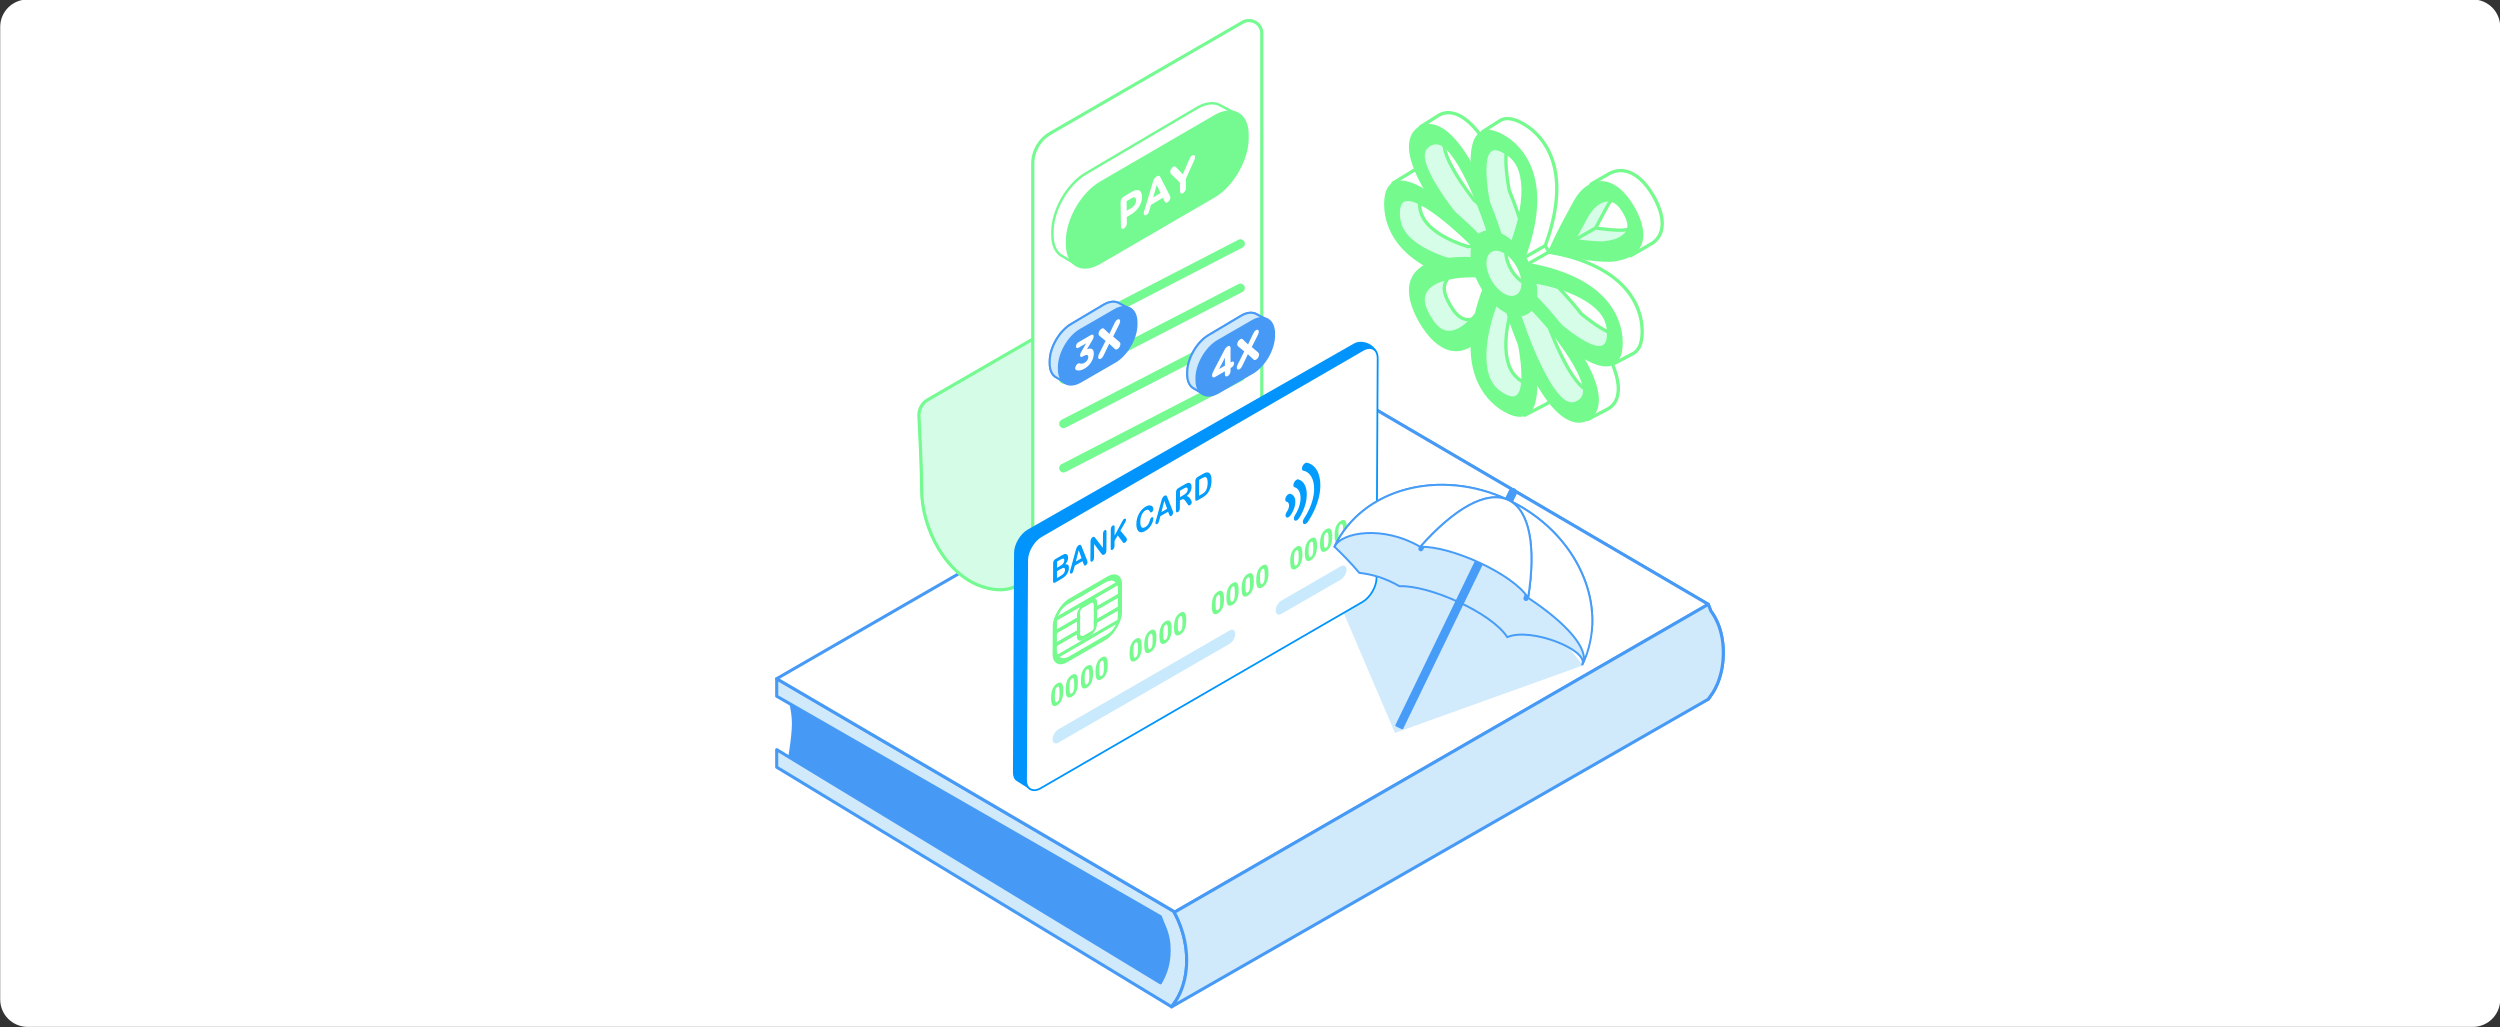<svg width="730" height="300" viewBox="0 0 730 300" fill="none" xmlns="http://www.w3.org/2000/svg">
<rect x="0" y="0" width="730" height="300" fill="#333333" stroke="none"/>
<g clip-path="url(#clip0_120_115)">
<path d="M722.061 -0.15H8.061C3.642 -0.15 0.061 3.432 0.061 7.85V291.85C0.061 296.268 3.642 299.85 8.061 299.85H722.061C726.479 299.85 730.061 296.268 730.061 291.85V7.85C730.061 3.432 726.479 -0.15 722.061 -0.15Z" fill="white"/>
<path d="M343.959 278.94C343.959 271.36 340.539 266.08 340.539 266.08L230.219 202.72C230.219 202.72 231.689 207.05 231.689 211.27C231.689 215.49 230.219 223.44 230.219 223.44L340.539 290.52C340.539 290.52 343.959 286.53 343.959 278.95V278.94Z" fill="#469AF6" stroke="#469AF6" stroke-width="0.9" stroke-linecap="round" stroke-linejoin="round"/>
<path d="M342.129 294L226.799 224.02V218.89L338.859 286.98C339.779 285.24 341.389 282.39 341.389 277.46C341.389 272.53 339.769 270.51 338.849 267.67L226.799 203.3V198.18L343.069 266.3H342.839C342.989 266.68 346.519 272.35 346.519 280.43C346.519 288.51 342.979 292.77 342.829 292.98L342.119 294H342.129Z" fill="#D0E9FB" stroke="#469AF6" stroke-width="0.9" stroke-linecap="round" stroke-linejoin="round"/>
<path d="M500.639 189.12C500.639 181.54 497.219 178.12 497.219 178.12L385.979 112.89V141.98L497.219 200.7C497.219 200.7 500.639 196.71 500.639 189.13V189.12Z" fill="#D0E9FB" stroke="#469AF6" stroke-width="0.9" stroke-linecap="round" stroke-linejoin="round"/>
<path d="M498.809 204.17L382.549 142.56V137.43L495.539 199.01C496.459 197.26 498.069 189.47 498.069 189.5C498.069 184.56 496.449 182.55 495.519 179.71L382.539 113.48V108.35L498.819 176.48L499.519 178.33C499.669 178.72 503.199 182.53 503.199 190.6C503.199 198.67 499.659 202.94 499.509 203.16L498.799 204.17H498.809Z" fill="#D0E9FB" stroke="#469AF6" stroke-width="0.9" stroke-linecap="round" stroke-linejoin="round"/>
<path d="M498.819 176.47L382.549 108.35L226.789 198.18L343.069 266.3L498.819 176.47Z" fill="white" stroke="#469AF6" stroke-width="0.9" stroke-linecap="round" stroke-linejoin="round"/>
<path d="M499.519 178.32L498.819 176.47L343.059 266.3H342.829C342.979 266.68 346.509 272.35 346.509 280.43C346.509 288.51 342.969 292.77 342.819 292.98L342.109 294L498.809 204.18V204.16L499.509 203.16C499.659 202.94 503.199 198.69 503.199 190.6C503.199 182.51 499.669 178.72 499.519 178.33V178.32Z" fill="#D0E9FB" stroke="#469AF6" stroke-width="0.9" stroke-linecap="round" stroke-linejoin="round"/>
<path d="M446.711 88.31L442.801 91.45C444.171 97.25 450.291 113.07 455.461 117.71C460.631 122.35 464.451 114.2 464.451 114.2C463.841 114.15 463.221 113.91 462.591 113.46C459.891 111.54 456.531 105.9 453.131 97.57C452.261 95.44 451.511 93.43 450.921 91.78L446.721 88.32L446.711 88.31Z" fill="#D5FDE7" stroke="#75FA8D" stroke-width="0.97" stroke-linecap="round" stroke-linejoin="round"/>
<path d="M445.39 65.66C445.21 65.54 445.02 65.43 444.83 65.32C444.59 65.18 444.35 65.05 444.11 64.94C443.55 63.22 442.35 59.65 440.68 55.53C439.58 49.37 439.42 44.89 440.2 42.52C440.2 42.52 433.28 40.64 432.96 44.56C432.64 48.48 433.41 57.15 435.66 64.28C437.91 71.41 443.43 74.29 445.39 65.65" fill="#D5FDE7"/>
<path d="M445.39 65.66C445.21 65.54 445.02 65.43 444.83 65.32C444.59 65.18 444.35 65.05 444.11 64.94C443.55 63.22 442.35 59.65 440.68 55.53C439.58 49.37 439.42 44.89 440.2 42.52C440.2 42.52 433.28 40.64 432.96 44.56C432.64 48.48 433.41 57.15 435.66 64.28C437.91 71.41 443.43 74.29 445.39 65.65" stroke="#75FA8D" stroke-width="0.97" stroke-linecap="round" stroke-linejoin="round"/>
<path d="M431.731 71.78C430.791 71.82 429.761 71.9 428.681 72.03C422.561 70.12 418.041 67.36 415.961 64.24C414.961 62.75 414.481 61.04 414.481 59.03C414.481 58.44 414.521 57.93 414.601 57.49C414.601 57.49 406.811 54.45 407.071 59.52C407.331 64.59 407.841 72.05 416.841 75.26C425.841 78.47 431.431 76.48 431.431 76.48L431.751 71.77" fill="#D5FDE7"/>
<path d="M431.731 71.78C430.791 71.82 429.761 71.9 428.681 72.03C422.561 70.12 418.041 67.36 415.961 64.24C414.961 62.75 414.481 61.04 414.481 59.03C414.481 58.44 414.521 57.93 414.601 57.49C414.601 57.49 406.811 54.45 407.071 59.52C407.331 64.59 407.841 72.05 416.841 75.26C425.841 78.47 431.431 76.48 431.431 76.48L431.751 71.77" stroke="#75FA8D" stroke-width="0.97" stroke-linecap="round" stroke-linejoin="round"/>
<path d="M433.9 61.54C433.26 60.95 432.57 60.32 431.83 59.67L431.01 58.95L430.43 58.45C425.13 51.53 422.04 45.96 421.73 42.73C421.66 42.02 421.73 41.4 421.96 40.88C421.96 40.88 414.25 39.17 414.57 45.02C414.89 50.87 420.99 60.5 422.54 62.11C424.08 63.72 431.15 69.5 431.15 69.5L435.26 68.21L433.89 61.55L433.9 61.54Z" fill="#D5FDE7" stroke="#75FA8D" stroke-width="0.97" stroke-linecap="round" stroke-linejoin="round"/>
<path d="M471.281 97.57C469.031 96.95 465.761 94.91 461.721 91.62C461.591 91.45 461.451 91.27 461.321 91.1C461.141 90.87 457.901 86.77 454.511 83.4C454.551 83.01 454.571 82.61 454.571 82.19C454.571 81.63 454.531 81.05 454.461 80.47L446.711 81.7V88.32L456.801 98.47C456.801 98.47 469.331 105.41 470.291 101.81C471.251 98.21 471.281 97.57 471.281 97.57Z" fill="#D5FDE7" stroke="#75FA8D" stroke-width="0.97" stroke-linecap="round" stroke-linejoin="round"/>
<path d="M435.441 89.35C432.421 92.75 429.481 94.03 427.081 92.97C425.811 92.4 424.601 91.1 423.371 88.96C422.141 86.82 421.611 85.11 421.751 83.73C422.051 80.97 424.891 79.02 429.791 78.18C429.791 78.18 415.421 78.03 414.461 84.2C413.501 90.37 418.511 98.66 423.261 99.04C428.021 99.43 435.441 89.35 435.441 89.35Z" fill="#D5FDE7" stroke="#75FA8D" stroke-width="0.97" stroke-linecap="round" stroke-linejoin="round"/>
<path d="M446.45 83.1C446.48 82.58 445.4 82.79 444.83 82.47C442.01 80.84 439.72 76.87 439.72 73.62C439.72 72.99 439.8 72.44 439.96 71.96C439.96 71.96 433.92 70.46 433.02 73.8C432.12 77.14 434.31 83.37 437.97 86.33C441.63 89.28 446.19 87.26 446.45 83.1Z" fill="#D5FDE7" stroke="#75FA8D" stroke-width="0.97" stroke-linecap="round" stroke-linejoin="round"/>
<path d="M436.361 88.06C434.561 90.89 432.181 100.91 432.381 106.37C432.571 111.83 435.791 116.07 441.311 116.84C446.841 117.61 444.831 111.61 444.831 111.61C443.081 110.6 441.851 109.33 441.061 107.73C439.481 104.5 439.281 99.52 440.501 93.59L440.761 92.47C440.901 91.86 441.051 91.27 441.201 90.72L436.371 88.06H436.361Z" fill="#D5FDE7" stroke="#75FA8D" stroke-width="0.97" stroke-linecap="round" stroke-linejoin="round"/>
<path d="M476.841 66.67C475.921 66.95 474.871 67.14 473.711 67.22C471.551 67.27 468.501 66.93 465.921 66.57C467.621 63.34 469.531 59.89 469.551 59.85C470.111 58.85 470.771 58.01 471.491 57.34C471.491 57.34 466.361 55.66 463.161 58.56C459.971 61.46 456.121 71.51 456.121 71.51C456.121 71.51 468.781 75 472.501 72.22C476.231 69.44 476.841 66.67 476.841 66.67Z" fill="#D5FDE7" stroke="#75FA8D" stroke-width="0.97" stroke-linecap="round" stroke-linejoin="round"/>
<path d="M471.07 106.29L476.84 103.26C478.17 102.56 479.52 100.87 479.52 96.83C479.52 92.22 477.76 88.63 476.29 86.43C472.99 81.49 467.36 77.76 459.59 75.33L458.36 74.97L457.54 74.74C455.29 74.14 453.41 73.78 452.28 73.6C451.95 72.96 451.59 72.33 451.2 71.72C451.68 70.49 452.65 67.82 453.42 64.46C455.29 56.4 454.9 49.57 452.24 44.17C451.07 41.79 448.84 38.47 444.84 36.16C441.06 33.98 438.86 34.52 437.64 35.46L432.89 38.49L434.3 42.45C432.07 38.83 429.83 36.22 427.62 34.64C425.74 33.3 422.92 32.06 420.09 33.68C419.93 33.77 419.78 33.87 419.64 33.97L414.69 37.1C414.69 37.1 421.2 39.01 423.46 42.02C425.72 45.04 430.55 51.6 430.55 51.6C430.55 51.6 434.24 40.29 438.69 42.86C443.14 45.42 448.49 49.3 443.74 74.45L446 78.63C446 78.63 463.11 83.76 466.66 87.45C470.2 91.14 472.32 96.57 472.24 99.51C472.16 102.45 468.39 104.18 466.28 103.66C464.17 103.13 459.72 103.73 459.72 103.73C459.72 103.73 467.16 115.77 463.66 122.49L469.55 119.39C472.38 117.76 472.72 114.69 472.5 112.41C472.33 110.62 471.78 108.59 470.83 106.34L471.06 106.28L471.07 106.29ZM445.28 121.23C445.28 121.23 451.04 118.21 451.3 118.1C451.67 117.93 451.98 117.72 452.23 117.49C452.72 117.05 453.14 116.48 453.48 115.77L448.52 111L445.29 121.23M406.77 53.48L418.45 57.47L415.08 49.46C414.34 49.41 413.68 49.49 413.09 49.69C412.69 49.83 412.28 50.04 411.88 50.36C411.72 50.49 406.77 53.48 406.77 53.48Z" fill="white"/>
<path d="M445.27 121.23C445.27 121.23 451.03 118.21 451.29 118.09C451.66 117.92 451.97 117.71 452.22 117.48C452.71 117.04 453.13 116.47 453.47 115.76L448.51 110.99L445.28 121.22M471.07 106.28L476.84 103.25C478.17 102.55 479.52 100.86 479.52 96.82C479.52 92.21 477.76 88.62 476.29 86.42C472.99 81.48 467.36 77.75 459.59 75.32L458.36 74.96L457.54 74.73C455.29 74.13 453.41 73.77 452.28 73.59C451.95 72.95 451.59 72.32 451.2 71.71C451.68 70.48 452.65 67.81 453.42 64.45C455.29 56.39 454.9 49.56 452.24 44.16C451.07 41.78 448.84 38.46 444.84 36.15C441.06 33.97 438.86 34.51 437.64 35.45L432.89 38.48L434.3 42.44C432.07 38.82 429.83 36.21 427.62 34.63C425.74 33.29 422.92 32.05 420.09 33.67C419.93 33.76 419.78 33.86 419.64 33.96L414.69 37.09C414.69 37.09 421.2 39 423.46 42.01C425.72 45.03 430.55 51.59 430.55 51.59C430.55 51.59 434.24 40.28 438.69 42.85C443.14 45.41 448.49 49.29 443.74 74.44L446 78.62C446 78.62 463.11 83.75 466.66 87.44C470.2 91.13 472.32 96.56 472.24 99.5C472.16 102.44 468.39 104.17 466.28 103.65C464.17 103.12 459.72 103.72 459.72 103.72C459.72 103.72 467.16 115.76 463.66 122.48L469.55 119.38C472.38 117.75 472.72 114.68 472.5 112.4C472.33 110.61 471.78 108.58 470.83 106.33L471.06 106.27L471.07 106.28ZM406.76 53.47L418.44 57.46L415.07 49.45C414.33 49.4 413.67 49.48 413.08 49.68C412.68 49.82 412.27 50.03 411.87 50.35C411.71 50.48 406.76 53.47 406.76 53.47Z" stroke="#75FA8D" stroke-width="0.97" stroke-linecap="round" stroke-linejoin="round"/>
<path d="M476.16 74.69L482.6 70.94C483.97 69.94 485.03 68.49 485.3 66.37C485.53 64.57 485.28 61.51 482.76 57.15C480.21 52.73 477.57 50.99 475.8 50.3C473.53 49.42 471.43 49.81 469.67 50.83L464.59 53.76C464.59 53.76 472.68 54.99 476.05 61.74C479.42 68.48 476.16 74.68 476.16 74.68V74.69Z" fill="white" stroke="#75FA8D" stroke-width="0.97" stroke-linecap="round" stroke-linejoin="round"/>
<path d="M439.15 91.06C433.78 87.96 429.41 80.39 429.41 74.19C429.41 67.99 433.78 65.47 439.15 68.57C444.52 71.67 448.89 79.24 448.89 85.44C448.89 91.64 444.52 94.16 439.15 91.06ZM439.15 73.91C436.33 72.28 434.04 73.61 434.04 76.86C434.04 80.11 436.33 84.08 439.15 85.71C441.97 87.34 444.26 86.02 444.26 82.76C444.26 79.5 441.96 75.53 439.15 73.9" fill="#75FA8D"/>
<path d="M445.2 75.73L440.9 71.27C440.9 71.27 442.25 68.13 443.22 63.9C444.71 57.49 444.6 52.08 442.92 48.65C442.13 47.05 440.89 45.77 439.15 44.76C437.41 43.75 436.17 43.6 435.38 44.29C433.69 45.78 433.58 51.08 435.07 59.22L430.57 57.85C428.7 47.61 429.09 41.23 431.75 38.89C432.92 37.86 435.15 37.12 439.14 39.42C443.14 41.73 445.37 45.05 446.54 47.43C449.19 52.83 449.59 59.66 447.72 67.72C446.67 72.3 445.25 75.59 445.2 75.73Z" fill="#75FA8D"/>
<path d="M422.641 65.25C415.721 56.31 411.961 49.14 411.471 43.95C411.251 41.66 411.591 38.6 414.411 36.96C417.241 35.34 420.061 36.58 421.941 37.92C426.191 40.95 430.521 47.8 434.791 58.27C437.211 64.19 438.721 69.08 438.781 69.29L434.531 68.94C434.531 68.94 433.091 64.26 430.861 58.8C427.461 50.47 424.101 44.83 421.401 42.9C420.141 42 418.921 41.91 417.681 42.62C416.451 43.33 415.921 44.43 416.061 45.97C416.371 49.26 419.581 54.99 425.071 62.1L422.631 65.23L422.641 65.25Z" fill="#75FA8D"/>
<path d="M415.73 77.54C412.16 75.48 409.38 72.97 407.4 70.03C405.92 67.82 404.16 64.23 404.16 59.62C404.16 55.01 405.92 53.45 407.39 52.95C410.69 51.83 416.32 54.58 424.09 61.14L425.32 62.21L426.14 62.93C429.77 66.14 432.44 68.91 432.57 69.04L430.85 73.01C430.85 73.01 427.45 69.49 423.31 65.99L422.21 65.06C416.47 60.34 412.25 58.13 410.25 58.81C409.25 59.15 408.77 60.29 408.77 62.31C408.77 64.33 409.25 66.02 410.25 67.52C412.38 70.7 417.03 73.51 423.32 75.42L424.39 81.23C421.12 80.24 418.22 79.01 415.71 77.56" fill="#75FA8D"/>
<path d="M462.27 104.66C465.84 106.72 468.62 107.43 470.6 106.76C472.08 106.26 473.84 104.71 473.84 100.09C473.84 95.47 472.08 91.89 470.61 89.69C467.31 84.75 461.69 81.02 453.91 78.59L452.68 78.23L451.86 78C448.23 77.02 445.56 76.71 445.43 76.69L447.15 82.64C447.15 82.64 450.55 83.05 454.69 84.32L455.79 84.66C461.53 86.56 465.75 89.23 467.75 92.21C468.75 93.7 469.23 95.4 469.23 97.42C469.23 99.44 468.75 100.58 467.75 100.91C465.62 101.63 460.97 99.07 454.68 93.71L453.35 96.39C456.62 99.17 459.78 103.2 462.29 104.65L462.27 104.66Z" fill="#75FA8D"/>
<path d="M420.99 101.37C419.18 100.32 416.79 98.24 414.4 94.11C411.57 89.21 411.25 85.76 411.47 83.72C411.97 79.1 415.74 76.28 422.67 75.34C426.58 74.8 430.07 75.08 430.22 75.09L432.04 81.05C432.04 81.05 428.71 80.79 425.1 81.29C419.59 82.03 416.38 84.06 416.06 86.99C415.91 88.37 416.44 90.08 417.68 92.22C418.91 94.36 420.12 95.66 421.39 96.23C424.09 97.43 427.45 95.67 430.85 91.29L434.78 96.37C430.5 101.88 426.17 103.73 421.92 101.84C421.63 101.71 421.32 101.55 420.98 101.36" fill="#75FA8D"/>
<path d="M439.151 120.21C435.161 117.91 432.931 114.59 431.751 112.21C429.131 106.87 428.701 100.14 430.491 92.2L430.761 91.2L431.011 90.12C431.981 86.49 433.041 84.02 433.091 83.9L437.391 88.36C437.391 88.36 436.041 91.5 435.071 95.72L434.811 96.84C433.601 102.77 433.781 107.75 435.371 110.98C436.161 112.58 437.391 113.86 439.141 114.86C440.891 115.87 442.121 116.02 442.911 115.32C444.601 113.83 444.711 108.53 443.221 100.4L447.721 101.77C449.601 112.01 449.201 118.39 446.541 120.73C445.371 121.76 443.141 122.5 439.151 120.2" fill="#75FA8D"/>
<path d="M457.3 122.32C456.97 122.13 456.65 121.92 456.36 121.72C452.11 118.69 447.78 111.84 443.5 101.36C441.08 95.44 439.58 90.55 439.51 90.34L443.76 90.69C443.76 90.69 445.2 95.36 447.43 100.83C450.83 109.16 454.19 114.8 456.89 116.72C458.15 117.62 459.36 117.71 460.6 117C461.84 116.28 462.37 115.19 462.23 113.64C461.92 110.35 458.72 104.62 453.22 97.52C451.87 95.81 447.7 90.81 444.93 88.67L445.71 83.85C449.91 87.1 455.4 94.05 455.63 94.35C462.57 103.32 466.33 110.48 466.82 115.68C467.04 117.97 466.7 121.04 463.87 122.66C461.49 124.04 459.11 123.36 457.3 122.31" fill="#75FA8D"/>
<path d="M451.779 73.97L453.749 69.68C455.189 66.53 459.519 58.7 459.709 58.36C460.769 56.48 462.409 54.63 464.439 53.64C466.119 52.82 468.049 52.57 470.139 53.38C471.939 54.08 474.609 55.84 477.209 60.33C479.759 64.76 480.019 67.86 479.779 69.69C479.459 72.26 477.979 73.87 476.179 74.87C474.249 75.94 471.949 76.32 470.269 76.45H470.209C465.399 76.58 456.989 74.97 456.629 74.9L451.799 73.97H451.779ZM471.399 59.34C471.209 59.23 471.039 59.15 470.879 59.09C468.579 58.2 465.689 59.85 463.859 63.1C463.839 63.15 461.929 66.59 460.229 69.82C462.809 70.19 465.859 70.53 468.019 70.47C472.159 70.16 474.899 68.57 475.179 66.31C475.269 65.64 475.229 64.49 473.909 62.21C472.909 60.47 472.049 59.71 471.389 59.33L471.399 59.34Z" fill="#75FA8D"/>
<path d="M460.24 69.83L465.92 66.57" stroke="#75FA8D" stroke-width="0.97" stroke-linecap="round" stroke-linejoin="round"/>
<path d="M451.191 71.73L445.301 75.1" stroke="#75FA8D" stroke-width="0.97" stroke-linecap="round" stroke-linejoin="round"/>
<path d="M446.301 76.97L452.261 73.61" stroke="#75FA8D" stroke-width="0.97" stroke-linecap="round" stroke-linejoin="round"/>
<path d="M301.52 99.05L270.94 116.71C269.23 117.69 268.22 119.55 268.33 121.51C268.61 126.9 269.13 137.74 269.13 143.14C269.13 154.16 276.29 168.55 287.88 171.62C299 174.57 301.56 165.63 301.56 163.64" fill="#D4FCE6"/>
<path d="M301.52 99.05L270.94 116.71C269.23 117.69 268.22 119.55 268.33 121.51C268.61 126.9 269.13 137.74 269.13 143.14C269.13 154.16 276.29 168.55 287.88 171.62C299 174.57 301.56 165.63 301.56 163.64" stroke="#75FA92" stroke-width="0.62" stroke-miterlimit="10"/>
<path d="M301.52 99.05L270.94 116.71C269.23 117.69 268.22 119.55 268.33 121.51C268.61 126.9 269.13 137.74 269.13 143.14C269.13 154.16 276.29 168.55 287.88 171.62C299 174.57 301.56 165.63 301.56 163.64" stroke="#75FA92" stroke-width="0.93" stroke-linecap="round" stroke-linejoin="round"/>
<path d="M301.561 163.4V47.85C301.561 44.15 303.531 40.73 306.741 38.88L362.821 6.5C365.321 5.06 368.441 6.86 368.441 9.75V125.11C368.441 126.36 367.411 130.38 363.871 132.44L297.371 170.77C297.371 170.77 301.561 167.85 301.561 163.39V163.4Z" fill="white" stroke="#75FA92" stroke-width="0.93" stroke-linecap="round" stroke-linejoin="round"/>
<path d="M310.561 97.83L362.211 71.15" stroke="#75FA92" stroke-width="2.58" stroke-linecap="round" stroke-linejoin="round"/>
<path d="M310.561 110.78L362.211 84.1" stroke="#75FA92" stroke-width="2.58" stroke-linecap="round" stroke-linejoin="round"/>
<path d="M310.561 123.73L362.211 97.05" stroke="#75FA92" stroke-width="2.58" stroke-linecap="round" stroke-linejoin="round"/>
<path d="M310.561 136.68L362.211 110" stroke="#75FA92" stroke-width="2.58" stroke-linecap="round" stroke-linejoin="round"/>
<path d="M370.23 93.5C370.23 93.5 366.95 91.74 366.61 91.59C365.5 91.1 364.05 91.26 362.47 92.17L352.98 97.81C349.52 99.81 346.68 104.72 346.68 108.71V109.33C346.68 111.17 347.28 112.5 348.26 113.22H348.27C348.43 113.34 348.59 113.44 348.77 113.52L351.2 114.95L351.82 113.51C352.2 113.37 352.58 113.2 352.98 112.97L363.03 107.17C366.49 105.17 369.33 100.26 369.33 96.27V95.65C369.33 95.03 369.26 94.47 369.13 93.97L370.23 93.52V93.5Z" fill="#D0E9FB" stroke="#469AF6" stroke-width="0.6" stroke-linecap="round" stroke-linejoin="round"/>
<path d="M370.23 93.5C370.23 93.5 366.95 91.74 366.61 91.59C365.5 91.1 364.05 91.26 362.47 92.17L352.98 97.81C349.52 99.81 346.68 104.72 346.68 108.71V109.33C346.68 111.17 347.28 112.5 348.26 113.22H348.27C348.43 113.34 348.59 113.44 348.77 113.52L351.2 114.95L351.82 113.51C352.2 113.37 352.58 113.2 352.98 112.97L363.03 107.17C366.49 105.17 369.33 100.26 369.33 96.27V95.65C369.33 95.03 369.26 94.47 369.13 93.97L370.23 93.52V93.5Z" fill="#D0E9FB" stroke="#469AF6" stroke-width="0.6" stroke-linecap="round" stroke-linejoin="round"/>
<path d="M365.719 108.87L355.669 114.67C352.209 116.67 349.369 115.03 349.369 111.04V110.42C349.369 106.42 352.199 101.51 355.669 99.52L365.719 93.72C369.179 91.72 372.019 93.36 372.019 97.36V97.98C372.019 101.98 369.189 106.89 365.719 108.88" fill="#469AF6"/>
<path d="M365.719 108.87L355.669 114.67C352.209 116.67 349.369 115.03 349.369 111.04V110.42C349.369 106.42 352.199 101.51 355.669 99.52L365.719 93.72C369.179 91.72 372.019 93.36 372.019 97.36V97.98C372.019 101.98 369.189 106.89 365.719 108.88" stroke="#469AF6" stroke-width="0.6" stroke-linecap="round" stroke-linejoin="round"/>
<path d="M357.68 104.45V106.77L355.96 107.76L357.68 104.45ZM359.64 105.64L359.32 105.82V101.58C359.32 101.05 358.96 100.85 358.49 101.11C358.03 101.38 357.77 101.75 357.45 102.36L354.31 108.38C354.04 108.91 353.92 109.29 353.92 109.66C353.92 110.18 354.29 110.37 354.76 110.1L357.67 108.42V109.35C357.67 109.88 358.03 110.09 358.49 109.82C358.95 109.56 359.32 108.93 359.32 108.4V107.47L359.64 107.29C360.04 107.06 360.35 106.52 360.35 106.06C360.35 105.6 360.03 105.42 359.64 105.65V105.64Z" fill="white"/>
<path d="M367.42 102.95L365.51 101.34L367.32 97.75C367.49 97.4 367.57 97.12 367.57 96.85C367.57 96.28 367.16 96.16 366.78 96.38C366.39 96.6 366.17 96.95 365.95 97.39L364.43 100.57L362.9 99.1C362.71 98.92 362.5 98.85 362.12 99.07C361.64 99.35 361.27 99.98 361.27 100.54C361.27 100.84 361.41 101.02 361.52 101.12L363.32 102.62L361.4 106.45C361.23 106.81 361.15 107.08 361.15 107.35C361.15 107.92 361.56 108.04 361.94 107.82C362.33 107.6 362.55 107.25 362.76 106.81L364.38 103.43L366.02 104.97C366.21 105.15 366.42 105.22 366.8 105C367.29 104.72 367.65 104.09 367.65 103.53C367.65 103.23 367.51 103.05 367.4 102.95" fill="white"/>
<path d="M330.07 90.28C330.07 90.28 326.79 88.52 326.45 88.37C325.34 87.88 323.89 88.04 322.31 88.95L312.82 94.59C309.36 96.59 306.52 101.5 306.52 105.49V106.11C306.52 107.95 307.12 109.28 308.1 110H308.11C308.27 110.12 308.43 110.22 308.61 110.3L311.04 111.73L311.66 110.29C312.04 110.15 312.42 109.98 312.82 109.75L322.87 103.95C326.33 101.95 329.17 97.04 329.17 93.05V92.43C329.17 91.81 329.1 91.25 328.97 90.75L330.07 90.3V90.28Z" fill="#D0E9FB" stroke="#469AF6" stroke-width="0.6" stroke-linecap="round" stroke-linejoin="round"/>
<path d="M330.07 90.28C330.07 90.28 326.79 88.52 326.45 88.37C325.34 87.88 323.89 88.04 322.31 88.95L312.82 94.59C309.36 96.59 306.52 101.5 306.52 105.49V106.11C306.52 107.95 307.12 109.28 308.1 110H308.11C308.27 110.12 308.43 110.22 308.61 110.3L311.04 111.73L311.66 110.29C312.04 110.15 312.42 109.98 312.82 109.75L322.87 103.95C326.33 101.95 329.17 97.04 329.17 93.05V92.43C329.17 91.81 329.1 91.25 328.97 90.75L330.07 90.3V90.28Z" fill="#D0E9FB" stroke="#469AF6" stroke-width="0.6" stroke-linecap="round" stroke-linejoin="round"/>
<path d="M325.549 105.65L315.499 111.45C312.039 113.45 309.199 111.81 309.199 107.82V107.2C309.199 103.2 312.029 98.29 315.499 96.3L325.549 90.5C329.009 88.5 331.849 90.14 331.849 94.14V94.76C331.849 98.76 329.019 103.67 325.549 105.66" fill="#469AF6"/>
<path d="M325.549 105.65L315.499 111.45C312.039 113.45 309.199 111.81 309.199 107.82V107.2C309.199 103.2 312.029 98.29 315.499 96.3L325.549 90.5C329.009 88.5 331.849 90.14 331.849 94.14V94.76C331.849 98.76 329.019 103.67 325.549 105.66" stroke="#469AF6" stroke-width="0.6" stroke-linecap="round" stroke-linejoin="round"/>
<path d="M326.94 99.89L325.03 98.28L326.83 94.68C327 94.33 327.08 94.05 327.08 93.78C327.08 93.21 326.67 93.09 326.29 93.31C325.9 93.53 325.68 93.88 325.46 94.32L323.94 97.5L322.41 96.03C322.22 95.85 322.01 95.78 321.63 96C321.15 96.28 320.78 96.91 320.78 97.47C320.78 97.77 320.92 97.95 321.03 98.05L322.83 99.55L320.91 103.38C320.74 103.74 320.66 104.01 320.66 104.28C320.66 104.85 321.07 104.97 321.45 104.75C321.84 104.53 322.06 104.18 322.27 103.74L323.89 100.36L325.53 101.9C325.72 102.08 325.93 102.15 326.31 101.93C326.8 101.65 327.16 101.02 327.16 100.46C327.16 100.16 327.02 99.98 326.91 99.88" fill="white"/>
<path d="M314.239 108.05C314.089 107.99 313.959 107.8 313.959 107.54C313.959 107.05 314.319 106.42 314.749 106.18C314.979 106.04 315.139 106.06 315.269 106.11C315.689 106.28 316.139 106.25 316.729 105.91C317.349 105.56 317.779 104.9 317.779 104.26V104.24C317.779 103.54 317.239 103.46 316.319 103.99L316.069 104.14C315.689 104.36 315.369 104.18 315.369 103.73C315.369 103.47 315.469 103.2 315.719 102.76L317.169 100.24L314.889 101.56C314.509 101.78 314.189 101.6 314.189 101.15C314.189 100.7 314.509 100.15 314.889 99.94L318.509 97.85C318.989 97.57 319.339 97.69 319.339 98.2C319.339 98.67 319.149 99.04 318.849 99.54L317.389 101.99C318.399 101.6 319.389 101.65 319.389 103.24V103.26C319.389 104.88 318.369 106.66 316.709 107.62C315.649 108.23 314.849 108.31 314.249 108.06" fill="white"/>
<path d="M312.94 65.64C312.94 65.23 313.22 64.74 313.58 64.53L315.31 63.53C316.7 62.73 317.53 63.19 317.53 64.57V64.59C317.53 66.14 316.48 67.55 315.18 68.3L314.21 68.86V70.19C314.21 70.6 313.93 71.09 313.57 71.3C313.21 71.51 312.93 71.34 312.93 70.93V65.64H312.94ZM315.23 66.96C315.87 66.59 316.24 65.93 316.24 65.36V65.34C316.24 64.68 315.84 64.55 315.2 64.92L314.21 65.49V67.54L315.22 66.96H315.23Z" fill="white"/>
<path d="M317.74 67.89L319.76 61.44C319.9 61 320.16 60.63 320.51 60.43L320.58 60.39C320.93 60.19 321.18 60.27 321.32 60.55L323.35 64.66C323.39 64.74 323.42 64.82 323.42 64.92C323.42 65.31 323.16 65.78 322.81 65.98C322.51 66.15 322.31 66.07 322.2 65.83L321.81 65L319.26 66.48L318.85 67.82C318.74 68.17 318.53 68.47 318.26 68.62C317.93 68.81 317.67 68.65 317.67 68.27C317.67 68.16 317.7 68.04 317.74 67.91V67.89ZM321.33 63.96L320.53 62.21L319.73 64.89L321.34 63.96H321.33Z" fill="white"/>
<path d="M325.319 61.88L323.439 60.02C323.349 59.93 323.279 59.79 323.279 59.59C323.279 59.2 323.559 58.72 323.919 58.51C324.209 58.34 324.389 58.42 324.549 58.6L325.959 60.13L327.389 56.94C327.549 56.58 327.739 56.3 327.999 56.14C328.389 55.91 328.619 56.1 328.619 56.5C328.619 56.7 328.539 56.93 328.449 57.11L326.569 61.11V63.05C326.569 63.46 326.289 63.95 325.929 64.16C325.569 64.37 325.289 64.2 325.289 63.79V61.88H325.319Z" fill="white"/>
<path d="M331.99 54.58C331.99 54.17 332.27 53.68 332.63 53.47C332.99 53.26 333.27 53.43 333.27 53.84V58.52L335.63 57.16C335.95 56.97 336.21 57.12 336.21 57.5C336.21 57.88 335.95 58.32 335.63 58.5L332.63 60.23C332.27 60.44 331.99 60.27 331.99 59.86V54.57V54.58Z" fill="white"/>
<path d="M336.8 56.88L338.83 50.43C338.97 49.99 339.23 49.62 339.58 49.42L339.65 49.38C340 49.18 340.25 49.26 340.39 49.54L342.41 53.65C342.45 53.73 342.48 53.81 342.48 53.91C342.48 54.3 342.22 54.77 341.87 54.97C341.57 55.14 341.37 55.06 341.26 54.82L340.87 53.99L338.32 55.47L337.91 56.81C337.8 57.16 337.59 57.46 337.32 57.61C336.99 57.8 336.73 57.64 336.73 57.26C336.73 57.15 336.76 57.03 336.8 56.9V56.88ZM340.39 52.95L339.59 51.2L338.79 53.88L340.4 52.95H340.39Z" fill="white"/>
<path d="M344.211 48.21L342.981 48.92C342.661 49.11 342.391 48.95 342.391 48.58C342.391 48.21 342.651 47.75 342.981 47.56L346.711 45.41C347.031 45.22 347.301 45.38 347.301 45.75C347.301 46.12 347.041 46.58 346.711 46.77L345.481 47.48V52.15C345.481 52.56 345.201 53.05 344.841 53.26C344.481 53.47 344.201 53.3 344.201 52.89V48.22L344.211 48.21Z" fill="white"/>
<path d="M348.23 50.49V45.26C348.23 44.85 348.51 44.36 348.87 44.15L352.09 42.29C352.41 42.11 352.66 42.26 352.66 42.62C352.66 42.98 352.4 43.42 352.09 43.6L349.5 45.09V46.45L351.72 45.17C352.04 44.99 352.29 45.14 352.29 45.5C352.29 45.86 352.03 46.3 351.72 46.48L349.5 47.76V49.17L352.13 47.65C352.45 47.47 352.7 47.62 352.7 47.98C352.7 48.34 352.44 48.78 352.13 48.96L348.87 50.84C348.51 51.05 348.23 50.88 348.23 50.47V50.49Z" fill="white"/>
<path d="M353.789 42.05C353.789 41.64 354.069 41.15 354.429 40.94L356.439 39.78C357.179 39.35 357.749 39.26 358.129 39.48C358.449 39.67 358.629 40.09 358.629 40.73V40.75C358.629 41.8 358.169 42.72 357.469 43.46L358.359 44.19C358.479 44.3 358.569 44.41 358.569 44.64C358.569 45.05 358.269 45.49 357.959 45.67C357.669 45.84 357.479 45.78 357.329 45.65L356.089 44.55L355.069 45.14V46.61C355.069 47.02 354.789 47.51 354.429 47.72C354.069 47.93 353.789 47.76 353.789 47.35V42.06V42.05ZM356.359 43.09C356.979 42.73 357.339 42.14 357.339 41.58V41.56C357.339 40.93 356.959 40.82 356.339 41.18L355.069 41.91V43.84L356.359 43.09Z" fill="white"/>
<path d="M310.459 74.95C310.169 74.81 309.929 74.67 309.699 74.5C308.159 73.38 307.309 71.28 307.309 68.59V67.61C307.309 61.35 311.719 53.7 317.149 50.57L349.609 31.44C351.109 30.57 352.539 30.14 353.869 30.14C354.589 30.14 355.269 30.27 355.869 30.54C355.879 30.54 355.899 30.54 355.909 30.55C356.389 30.77 359.099 32.22 360.939 33.21L359.899 33.64C359.729 33.71 359.639 33.89 359.689 34.07C359.889 34.85 359.989 35.72 359.989 36.66V37.64C359.989 43.91 355.579 51.55 350.149 54.68L316.789 74.07C316.199 74.41 315.599 74.69 315.009 74.9C314.919 74.93 314.839 75.01 314.799 75.1L313.969 77.02L310.459 74.95Z" fill="white"/>
<path d="M353.879 30.5C354.549 30.5 355.179 30.62 355.739 30.87C355.759 30.87 355.769 30.88 355.789 30.89C356.219 31.09 358.269 32.18 360.109 33.17L359.779 33.31C359.449 33.45 359.259 33.81 359.349 34.16C359.539 34.91 359.639 35.75 359.639 36.66V37.64C359.639 43.79 355.309 51.29 349.979 54.37L316.619 73.76C316.049 74.09 315.469 74.36 314.889 74.57C314.699 74.64 314.549 74.78 314.469 74.96L313.799 76.5L310.639 74.64C310.639 74.64 310.599 74.62 310.579 74.61C310.349 74.5 310.119 74.37 309.939 74.24C309.939 74.24 309.909 74.21 309.899 74.21C308.469 73.17 307.679 71.18 307.679 68.61V67.63C307.679 61.48 312.009 53.98 317.339 50.9L349.789 31.77C351.219 30.95 352.629 30.51 353.869 30.51M353.869 29.78C352.529 29.78 351.019 30.22 349.429 31.14L316.969 50.27C311.459 53.45 306.949 61.26 306.949 67.62V68.6C306.949 71.52 307.899 73.65 309.469 74.79H309.489C309.739 74.98 309.999 75.14 310.279 75.27L314.139 77.54L315.129 75.25C315.729 75.03 316.339 74.75 316.969 74.39L350.329 55C355.839 51.82 360.349 44.01 360.349 37.64V36.66C360.349 35.67 360.239 34.78 360.039 33.98L361.789 33.26C361.789 33.26 356.569 30.45 356.029 30.21C355.379 29.93 354.659 29.78 353.879 29.78H353.869Z" fill="#75FA92"/>
<path d="M354.608 57.71L321.249 77.1C315.739 80.28 311.229 77.68 311.229 71.32V70.34C311.229 63.97 315.739 56.17 321.249 52.99L354.608 33.6C360.118 30.42 364.629 33.02 364.629 39.39V40.37C364.629 46.74 360.118 54.54 354.608 57.72" fill="#75FA92"/>
<path d="M327.219 58.97C327.219 58.41 327.589 57.73 328.069 57.44L330.419 56.04C332.299 54.92 333.449 55.54 333.479 57.41V57.44C333.509 59.56 332.109 61.51 330.339 62.56L329.019 63.35L329.049 65.17C329.049 65.73 328.679 66.41 328.199 66.7C327.719 66.99 327.329 66.77 327.319 66.21L327.219 58.98V58.97ZM330.379 60.73C331.249 60.21 331.739 59.31 331.729 58.52V58.49C331.719 57.59 331.169 57.42 330.299 57.94L328.959 58.74L328.999 61.54L330.369 60.72L330.379 60.73Z" fill="white"/>
<path d="M334.059 61.81L336.699 52.95C336.879 52.34 337.229 51.83 337.699 51.55L337.799 51.49C338.269 51.21 338.609 51.31 338.809 51.69L341.659 57.27C341.719 57.38 341.749 57.49 341.759 57.62C341.759 58.16 341.409 58.81 340.949 59.08C340.539 59.32 340.269 59.21 340.109 58.88L339.559 57.75L336.089 59.82L335.559 61.66C335.419 62.14 335.129 62.55 334.769 62.77C334.319 63.04 333.959 62.83 333.959 62.3C333.959 62.16 333.999 61.99 334.059 61.81ZM338.899 56.36L337.759 53.98L336.709 57.66L338.889 56.36H338.899Z" fill="white"/>
<path d="M344.529 53.3L341.929 50.8C341.799 50.68 341.709 50.49 341.709 50.21C341.709 49.67 342.079 49.01 342.559 48.72C342.949 48.49 343.209 48.59 343.419 48.83L345.379 50.9L347.279 46.5C347.489 46.01 347.739 45.62 348.099 45.4C348.629 45.08 348.949 45.33 348.959 45.88C348.959 46.16 348.859 46.47 348.749 46.72L346.259 52.23L346.299 54.88C346.299 55.44 345.929 56.12 345.449 56.41C344.969 56.7 344.579 56.48 344.569 55.92L344.529 53.31V53.3Z" fill="white"/>
<path d="M449.431 175.32L457.961 188.98L462.231 194.29L407.331 214.01L391.061 175.92L402.101 168.94L449.431 175.32Z" fill="#D1EAFC"/>
<path d="M379.609 123.49L379.729 123.22L379.539 123.18L379.609 123.49Z" fill="#EFEADF"/>
<path d="M395.369 100.3L300.069 154.65C297.899 155.9 296.119 158.95 296.109 161.41L295.779 225.58C295.779 226.76 296.169 227.59 296.819 228.01C297.539 228.47 300.829 230.55 300.829 230.55L396.249 172.53C398.419 171.28 400.199 168.23 400.209 165.77L402.099 102.96C401.199 100.27 397.529 99.05 395.369 100.3Z" fill="#0094FC"/>
<path d="M301.99 230.74C301.36 230.74 300.81 230.52 300.39 230.1C299.86 229.56 299.58 228.74 299.58 227.73L299.91 163.56C299.92 161.01 301.76 157.87 304.01 156.58L397.97 102.19C398.64 101.8 399.28 101.61 399.88 101.61C400.51 101.61 401.06 101.83 401.48 102.25C402.01 102.79 402.29 103.61 402.29 104.62L401.96 168.79C401.95 171.34 400.11 174.48 397.86 175.77L303.9 230.16C303.23 230.55 302.59 230.74 301.99 230.74Z" fill="white"/>
<path d="M399.878 101.87C401.158 101.87 402.028 102.87 402.018 104.61L401.688 168.78C401.678 171.24 399.888 174.28 397.728 175.54L303.768 229.93C303.128 230.3 302.528 230.47 301.998 230.47C300.718 230.47 299.848 229.47 299.858 227.73L300.188 163.56C300.198 161.1 301.988 158.06 304.148 156.8L398.108 102.42C398.748 102.05 399.348 101.88 399.878 101.88M399.878 101.35C399.228 101.35 398.548 101.56 397.838 101.97L303.878 156.35C301.558 157.69 299.668 160.93 299.648 163.56L299.318 227.73C299.318 228.82 299.618 229.7 300.198 230.28C300.668 230.75 301.288 231 301.988 231C302.638 231 303.318 230.79 304.028 230.38L397.988 175.99C400.308 174.65 402.198 171.41 402.218 168.78L402.548 104.61C402.548 103.52 402.248 102.64 401.668 102.06C401.198 101.59 400.578 101.34 399.878 101.34V101.35Z" fill="#0094FC"/>
<path d="M323.129 169.16L311.969 175.62C309.799 176.87 308.019 179.92 308.009 182.38L307.969 190.34C307.959 192.8 309.719 193.79 311.889 192.54L323.049 186.08C325.219 184.83 326.999 181.78 327.009 179.32L327.049 171.36C327.059 168.9 325.299 167.91 323.129 169.16Z" fill="white"/>
<path d="M324.789 185.19C324.149 185.92 323.449 186.52 322.739 186.93L311.579 193.39C309.239 194.74 307.349 193.68 307.359 191.02L307.399 183.06C307.399 181.66 307.919 180.01 308.849 178.42C309.789 176.79 310.999 175.5 312.259 174.77L323.419 168.31C325.759 166.95 327.649 168.02 327.639 170.68L327.599 178.64C327.599 180.04 327.079 181.69 326.149 183.28C325.739 183.98 325.279 184.63 324.789 185.19ZM310.209 177.71C309.929 178.03 309.669 178.39 309.449 178.77C308.909 179.71 308.599 180.75 308.599 181.71L308.559 189.67C308.549 191.91 310.199 192.83 312.169 191.69L323.329 185.23C324.189 184.74 324.999 183.9 325.549 182.95C326.089 182.01 326.399 180.97 326.399 180.01L326.439 172.05C326.449 169.81 324.799 168.89 322.829 170.03L311.669 176.49C311.149 176.79 310.649 177.22 310.209 177.72V177.71Z" fill="#75FA8D"/>
<path d="M308.72 199.56C308.19 199.87 307.77 200.32 307.47 200.92C307.11 201.64 306.92 202.59 306.92 203.77C306.92 204.97 307.07 205.71 307.4 205.98C307.72 206.26 308.16 206.24 308.69 205.93C309.22 205.62 309.64 205.17 309.94 204.57C310.3 203.85 310.49 202.89 310.49 201.71C310.49 200.53 310.32 199.78 309.97 199.48C309.67 199.22 309.26 199.25 308.73 199.55L308.72 199.56ZM309.27 203.98C309.21 204.25 309.14 204.46 309.03 204.61C308.93 204.76 308.82 204.87 308.69 204.95C308.56 205.02 308.45 205.04 308.35 205.01C308.25 204.98 308.17 204.84 308.11 204.61C308.05 204.38 308.02 203.89 308.02 203.16C308.02 202.43 308.06 201.89 308.14 201.54C308.2 201.27 308.27 201.06 308.38 200.91C308.48 200.76 308.59 200.65 308.72 200.57C308.85 200.5 308.96 200.48 309.06 200.51C309.16 200.54 309.24 200.68 309.3 200.92C309.36 201.16 309.39 201.64 309.39 202.37C309.39 203.1 309.35 203.64 309.27 203.99V203.98Z" fill="#75FA8D"/>
<path d="M312.98 197.09C312.45 197.4 312.03 197.85 311.73 198.45C311.37 199.17 311.18 200.12 311.18 201.3C311.18 202.5 311.33 203.24 311.66 203.51C311.98 203.79 312.42 203.77 312.95 203.46C313.48 203.15 313.9 202.7 314.2 202.1C314.56 201.38 314.75 200.42 314.75 199.24C314.75 198.06 314.58 197.31 314.23 197.01C313.93 196.75 313.52 196.78 312.99 197.08L312.98 197.09ZM313.53 201.51C313.47 201.78 313.4 201.99 313.3 202.14C313.2 202.29 313.09 202.4 312.96 202.48C312.83 202.55 312.72 202.58 312.62 202.54C312.52 202.51 312.44 202.37 312.38 202.14C312.32 201.9 312.29 201.42 312.29 200.69C312.29 199.96 312.33 199.42 312.41 199.07C312.47 198.8 312.54 198.59 312.65 198.44C312.75 198.29 312.86 198.18 312.99 198.1C313.12 198.03 313.23 198.01 313.33 198.04C313.43 198.07 313.51 198.21 313.57 198.45C313.63 198.69 313.66 199.17 313.66 199.9C313.66 200.63 313.62 201.17 313.54 201.52L313.53 201.51Z" fill="#75FA8D"/>
<path d="M317.419 194.43C316.889 194.74 316.469 195.19 316.169 195.79C315.809 196.51 315.619 197.46 315.619 198.64C315.619 199.84 315.769 200.58 316.099 200.85C316.429 201.13 316.859 201.11 317.389 200.8C317.919 200.49 318.339 200.04 318.639 199.44C318.999 198.72 319.189 197.76 319.189 196.58C319.189 195.4 319.019 194.65 318.669 194.35C318.369 194.09 317.959 194.12 317.429 194.42L317.419 194.43ZM317.969 198.85C317.909 199.12 317.839 199.33 317.739 199.48C317.639 199.63 317.529 199.74 317.399 199.82C317.269 199.89 317.159 199.91 317.059 199.88C316.959 199.85 316.879 199.71 316.819 199.48C316.759 199.25 316.729 198.76 316.729 198.03C316.729 197.3 316.769 196.76 316.849 196.41C316.909 196.14 316.979 195.93 317.079 195.78C317.179 195.63 317.289 195.52 317.419 195.44C317.549 195.37 317.659 195.35 317.759 195.38C317.859 195.41 317.939 195.55 317.999 195.79C318.059 196.03 318.089 196.51 318.089 197.24C318.089 197.97 318.049 198.51 317.969 198.86V198.85Z" fill="#75FA8D"/>
<path d="M321.689 191.96C321.159 192.27 320.739 192.72 320.439 193.32C320.079 194.05 319.889 194.99 319.889 196.17C319.889 197.37 320.039 198.11 320.369 198.38C320.689 198.66 321.129 198.64 321.659 198.33C322.189 198.02 322.609 197.57 322.909 196.97C323.269 196.25 323.459 195.29 323.459 194.11C323.459 192.93 323.289 192.18 322.939 191.88C322.639 191.62 322.229 191.65 321.699 191.95L321.689 191.96ZM322.239 196.38C322.179 196.65 322.099 196.86 321.999 197.01C321.899 197.16 321.789 197.27 321.659 197.35C321.529 197.42 321.419 197.45 321.319 197.41C321.219 197.38 321.139 197.24 321.079 197.01C321.019 196.78 320.989 196.29 320.989 195.56C320.989 194.83 321.029 194.29 321.109 193.94C321.169 193.67 321.239 193.46 321.339 193.31C321.439 193.16 321.549 193.05 321.679 192.97C321.809 192.9 321.919 192.88 322.019 192.91C322.119 192.94 322.199 193.08 322.259 193.32C322.319 193.56 322.349 194.04 322.349 194.77C322.349 195.5 322.309 196.04 322.229 196.39L322.239 196.38Z" fill="#75FA8D"/>
<path d="M331.64 186.56C331.11 186.87 330.69 187.32 330.39 187.92C330.03 188.64 329.84 189.59 329.84 190.77C329.84 191.97 329.99 192.71 330.32 192.98C330.65 193.26 331.08 193.24 331.61 192.93C332.14 192.62 332.56 192.17 332.86 191.57C333.22 190.85 333.41 189.89 333.41 188.71C333.41 187.53 333.24 186.78 332.89 186.48C332.59 186.22 332.18 186.25 331.65 186.55L331.64 186.56ZM332.19 190.98C332.13 191.25 332.06 191.46 331.95 191.61C331.85 191.76 331.74 191.87 331.61 191.95C331.48 192.02 331.37 192.05 331.27 192.01C331.17 191.98 331.09 191.84 331.03 191.61C330.97 191.38 330.94 190.89 330.94 190.16C330.94 189.43 330.98 188.89 331.06 188.54C331.12 188.27 331.19 188.06 331.29 187.91C331.39 187.76 331.5 187.65 331.63 187.57C331.76 187.5 331.87 187.48 331.97 187.51C332.07 187.54 332.15 187.68 332.21 187.92C332.27 188.16 332.3 188.64 332.3 189.37C332.3 190.1 332.26 190.64 332.18 190.99L332.19 190.98Z" fill="#75FA8D"/>
<path d="M335.909 184.09C335.379 184.4 334.959 184.85 334.659 185.45C334.299 186.17 334.109 187.12 334.109 188.3C334.109 189.5 334.259 190.24 334.589 190.51C334.909 190.79 335.349 190.77 335.879 190.46C336.409 190.15 336.829 189.7 337.129 189.1C337.489 188.38 337.679 187.42 337.679 186.24C337.679 185.06 337.509 184.31 337.159 184.01C336.859 183.75 336.449 183.78 335.919 184.08L335.909 184.09ZM336.459 188.51C336.399 188.78 336.319 188.99 336.219 189.14C336.119 189.29 336.009 189.4 335.879 189.48C335.749 189.55 335.639 189.57 335.539 189.54C335.439 189.51 335.359 189.37 335.299 189.14C335.239 188.91 335.209 188.42 335.209 187.69C335.209 186.96 335.249 186.42 335.329 186.07C335.389 185.8 335.469 185.59 335.569 185.44C335.669 185.29 335.779 185.18 335.909 185.1C336.039 185.03 336.149 185.01 336.249 185.04C336.349 185.07 336.429 185.21 336.489 185.45C336.549 185.69 336.579 186.17 336.579 186.9C336.579 187.63 336.539 188.17 336.459 188.52V188.51Z" fill="#75FA8D"/>
<path d="M340.349 181.42C339.819 181.73 339.399 182.18 339.099 182.78C338.739 183.5 338.549 184.45 338.549 185.63C338.549 186.83 338.699 187.57 339.029 187.84C339.349 188.12 339.779 188.1 340.319 187.79C340.849 187.48 341.269 187.03 341.569 186.43C341.929 185.71 342.119 184.75 342.119 183.57C342.119 182.39 341.949 181.64 341.599 181.34C341.299 181.08 340.889 181.11 340.359 181.41L340.349 181.42ZM340.899 185.84C340.839 186.11 340.769 186.32 340.669 186.47C340.569 186.62 340.459 186.73 340.329 186.81C340.199 186.88 340.089 186.9 339.989 186.87C339.889 186.84 339.809 186.7 339.749 186.47C339.689 186.24 339.659 185.75 339.659 185.02C339.659 184.29 339.699 183.75 339.779 183.4C339.839 183.13 339.919 182.92 340.019 182.77C340.119 182.62 340.229 182.51 340.359 182.43C340.489 182.36 340.599 182.34 340.699 182.37C340.799 182.4 340.879 182.54 340.939 182.78C340.999 183.02 341.029 183.5 341.029 184.23C341.029 184.96 340.989 185.5 340.909 185.85L340.899 185.84Z" fill="#75FA8D"/>
<path d="M344.609 178.95C344.079 179.26 343.659 179.71 343.359 180.31C342.999 181.03 342.809 181.98 342.809 183.16C342.809 184.36 342.959 185.1 343.289 185.37C343.609 185.65 344.039 185.63 344.579 185.32C345.109 185.01 345.529 184.56 345.829 183.96C346.189 183.24 346.379 182.28 346.379 181.1C346.379 179.92 346.209 179.17 345.859 178.87C345.559 178.61 345.149 178.64 344.619 178.94L344.609 178.95ZM345.159 183.37C345.099 183.64 345.029 183.85 344.929 184C344.829 184.15 344.719 184.26 344.589 184.34C344.459 184.41 344.349 184.43 344.249 184.4C344.149 184.37 344.069 184.23 344.009 184C343.949 183.76 343.919 183.28 343.919 182.55C343.919 181.82 343.959 181.28 344.039 180.93C344.099 180.66 344.169 180.45 344.279 180.3C344.379 180.15 344.489 180.04 344.619 179.96C344.749 179.89 344.859 179.87 344.959 179.9C345.059 179.93 345.139 180.07 345.199 180.31C345.259 180.54 345.289 181.03 345.289 181.76C345.289 182.49 345.249 183.03 345.169 183.38L345.159 183.37Z" fill="#75FA8D"/>
<path d="M355.65 172.74C355.12 173.05 354.7 173.5 354.4 174.1C354.04 174.82 353.85 175.77 353.85 176.95C353.85 178.15 354 178.89 354.33 179.16C354.66 179.44 355.09 179.42 355.62 179.11C356.15 178.8 356.57 178.35 356.87 177.75C357.23 177.03 357.42 176.07 357.42 174.89C357.42 173.71 357.25 172.96 356.9 172.66C356.6 172.4 356.19 172.43 355.66 172.73L355.65 172.74ZM356.2 177.16C356.14 177.43 356.07 177.64 355.96 177.79C355.86 177.94 355.75 178.05 355.62 178.13C355.49 178.2 355.38 178.22 355.28 178.19C355.18 178.16 355.1 178.02 355.04 177.79C354.98 177.55 354.95 177.07 354.95 176.34C354.95 175.61 354.99 175.07 355.07 174.72C355.13 174.45 355.2 174.24 355.3 174.09C355.4 173.94 355.51 173.83 355.64 173.75C355.77 173.68 355.88 173.66 355.98 173.69C356.08 173.72 356.16 173.86 356.22 174.1C356.28 174.34 356.31 174.82 356.31 175.55C356.31 176.28 356.27 176.82 356.19 177.17L356.2 177.16Z" fill="#75FA8D"/>
<path d="M359.909 170.26C359.379 170.57 358.959 171.02 358.659 171.62C358.299 172.35 358.109 173.29 358.109 174.47C358.109 175.67 358.259 176.41 358.589 176.68C358.919 176.96 359.349 176.94 359.879 176.63C360.409 176.32 360.829 175.87 361.129 175.27C361.489 174.55 361.679 173.59 361.679 172.41C361.679 171.23 361.509 170.48 361.159 170.18C360.859 169.92 360.449 169.95 359.919 170.25L359.909 170.26ZM360.459 174.68C360.399 174.95 360.329 175.16 360.229 175.31C360.129 175.46 360.019 175.57 359.889 175.65C359.759 175.72 359.649 175.75 359.549 175.71C359.449 175.68 359.369 175.54 359.309 175.31C359.249 175.08 359.219 174.59 359.219 173.86C359.219 173.13 359.259 172.59 359.339 172.24C359.399 171.97 359.469 171.76 359.569 171.61C359.669 171.46 359.779 171.35 359.909 171.27C360.039 171.2 360.149 171.18 360.249 171.21C360.349 171.24 360.429 171.38 360.489 171.62C360.549 171.86 360.579 172.34 360.579 173.07C360.579 173.8 360.539 174.34 360.459 174.69V174.68Z" fill="#75FA8D"/>
<path d="M364.349 167.6C363.819 167.91 363.399 168.36 363.099 168.96C362.739 169.68 362.549 170.63 362.549 171.81C362.549 173.01 362.699 173.75 363.029 174.02C363.359 174.3 363.789 174.28 364.319 173.97C364.849 173.66 365.269 173.21 365.569 172.61C365.929 171.89 366.119 170.93 366.119 169.75C366.119 168.57 365.949 167.82 365.599 167.52C365.299 167.26 364.889 167.29 364.359 167.59L364.349 167.6ZM364.899 172.02C364.839 172.29 364.769 172.5 364.659 172.65C364.559 172.8 364.449 172.91 364.319 172.99C364.189 173.06 364.079 173.09 363.979 173.05C363.879 173.02 363.799 172.88 363.739 172.65C363.679 172.41 363.649 171.93 363.649 171.2C363.649 170.47 363.689 169.93 363.769 169.58C363.829 169.31 363.899 169.1 363.999 168.95C364.099 168.8 364.209 168.69 364.339 168.61C364.469 168.54 364.579 168.52 364.679 168.55C364.779 168.58 364.859 168.72 364.919 168.96C364.979 169.2 365.009 169.68 365.009 170.41C365.009 171.14 364.969 171.68 364.889 172.03L364.899 172.02Z" fill="#75FA8D"/>
<path d="M368.618 165.13C368.088 165.44 367.668 165.89 367.368 166.49C367.008 167.21 366.818 168.16 366.818 169.34C366.818 170.54 366.968 171.28 367.298 171.55C367.618 171.83 368.048 171.81 368.588 171.5C369.118 171.19 369.538 170.74 369.838 170.14C370.198 169.42 370.388 168.46 370.388 167.28C370.388 166.1 370.218 165.35 369.868 165.05C369.568 164.79 369.158 164.82 368.628 165.12L368.618 165.13ZM369.168 169.55C369.108 169.82 369.038 170.03 368.938 170.18C368.838 170.33 368.728 170.44 368.598 170.52C368.468 170.59 368.358 170.62 368.258 170.58C368.158 170.55 368.078 170.41 368.018 170.18C367.958 169.95 367.928 169.46 367.928 168.73C367.928 168 367.968 167.46 368.048 167.11C368.108 166.84 368.178 166.63 368.288 166.48C368.388 166.33 368.498 166.22 368.628 166.14C368.758 166.07 368.868 166.05 368.968 166.08C369.068 166.11 369.148 166.25 369.208 166.49C369.268 166.73 369.298 167.21 369.298 167.94C369.298 168.67 369.258 169.21 369.178 169.56L369.168 169.55Z" fill="#75FA8D"/>
<path d="M378.54 159.68C378.01 159.99 377.59 160.44 377.29 161.04C376.93 161.77 376.74 162.71 376.74 163.89C376.74 165.09 376.89 165.83 377.22 166.1C377.54 166.38 377.98 166.36 378.51 166.05C379.04 165.74 379.46 165.29 379.76 164.69C380.12 163.97 380.31 163.01 380.31 161.83C380.31 160.65 380.14 159.9 379.79 159.6C379.49 159.34 379.08 159.37 378.55 159.67L378.54 159.68ZM379.09 164.1C379.03 164.37 378.95 164.58 378.85 164.73C378.75 164.88 378.64 164.99 378.51 165.07C378.38 165.14 378.27 165.17 378.17 165.13C378.07 165.1 377.99 164.96 377.93 164.73C377.87 164.49 377.84 164.01 377.84 163.28C377.84 162.55 377.88 162.01 377.96 161.66C378.02 161.39 378.1 161.18 378.2 161.03C378.3 160.88 378.41 160.77 378.54 160.69C378.67 160.62 378.78 160.6 378.88 160.63C378.98 160.66 379.06 160.8 379.12 161.04C379.18 161.28 379.21 161.76 379.21 162.49C379.21 163.22 379.17 163.76 379.09 164.11V164.1Z" fill="#75FA8D"/>
<path d="M382.81 157.21C382.28 157.52 381.86 157.97 381.56 158.57C381.2 159.29 381.01 160.24 381.01 161.42C381.01 162.62 381.16 163.36 381.49 163.63C381.81 163.91 382.24 163.89 382.78 163.58C383.31 163.27 383.73 162.82 384.03 162.22C384.39 161.5 384.58 160.54 384.58 159.36C384.58 158.18 384.41 157.43 384.06 157.13C383.76 156.87 383.35 156.9 382.82 157.2L382.81 157.21ZM383.36 161.63C383.3 161.9 383.23 162.11 383.13 162.26C383.03 162.41 382.92 162.52 382.79 162.6C382.66 162.67 382.55 162.69 382.45 162.66C382.35 162.63 382.27 162.49 382.21 162.26C382.15 162.02 382.12 161.54 382.12 160.81C382.12 160.08 382.16 159.54 382.24 159.19C382.3 158.92 382.37 158.71 382.48 158.56C382.58 158.41 382.69 158.3 382.82 158.22C382.95 158.15 383.06 158.13 383.16 158.16C383.26 158.19 383.34 158.33 383.4 158.57C383.46 158.8 383.49 159.29 383.49 160.02C383.49 160.75 383.45 161.29 383.37 161.64L383.36 161.63Z" fill="#75FA8D"/>
<path d="M387.249 154.54C386.719 154.85 386.299 155.3 385.999 155.9C385.639 156.62 385.449 157.57 385.449 158.75C385.449 159.95 385.599 160.69 385.929 160.96C386.249 161.24 386.679 161.22 387.219 160.91C387.749 160.6 388.169 160.15 388.469 159.55C388.829 158.83 389.019 157.87 389.019 156.69C389.019 155.51 388.849 154.76 388.499 154.46C388.199 154.2 387.789 154.23 387.259 154.53L387.249 154.54ZM387.799 158.96C387.739 159.23 387.669 159.44 387.569 159.59C387.469 159.74 387.359 159.85 387.229 159.93C387.099 160 386.989 160.03 386.889 159.99C386.789 159.96 386.709 159.82 386.649 159.59C386.589 159.35 386.559 158.87 386.559 158.14C386.559 157.41 386.599 156.87 386.679 156.52C386.739 156.25 386.809 156.04 386.919 155.89C387.019 155.74 387.129 155.63 387.259 155.55C387.389 155.48 387.499 155.46 387.599 155.49C387.699 155.52 387.779 155.66 387.839 155.9C387.899 156.13 387.929 156.62 387.929 157.35C387.929 158.08 387.889 158.62 387.809 158.97L387.799 158.96Z" fill="#75FA8D"/>
<path d="M391.509 152.07C390.979 152.38 390.559 152.83 390.259 153.43C389.899 154.15 389.709 155.1 389.709 156.28C389.709 157.48 389.859 158.22 390.189 158.49C390.509 158.77 390.939 158.75 391.479 158.44C392.009 158.13 392.429 157.68 392.729 157.08C393.089 156.36 393.279 155.4 393.279 154.22C393.279 153.04 393.109 152.29 392.759 151.99C392.459 151.73 392.049 151.76 391.519 152.06L391.509 152.07ZM392.059 156.49C391.999 156.76 391.929 156.97 391.829 157.12C391.729 157.27 391.619 157.38 391.489 157.46C391.359 157.53 391.249 157.55 391.149 157.52C391.049 157.49 390.969 157.35 390.909 157.12C390.849 156.88 390.819 156.4 390.819 155.67C390.819 154.94 390.859 154.4 390.939 154.05C390.999 153.78 391.069 153.57 391.179 153.42C391.279 153.27 391.389 153.16 391.519 153.08C391.649 153.01 391.759 152.99 391.859 153.02C391.959 153.05 392.039 153.19 392.099 153.43C392.159 153.66 392.189 154.15 392.189 154.88C392.189 155.61 392.149 156.15 392.069 156.5L392.059 156.49Z" fill="#75FA8D"/>
<path d="M308.139 192.12C308.779 193.4 310.249 193.61 311.869 192.67L323.029 186.21C324.659 185.27 326.139 183.35 326.789 181.32L326.899 181L308.029 191.92L308.129 192.12H308.139ZM326.389 181.67C325.739 183.41 324.449 185.02 323.039 185.84L311.879 192.3C310.469 193.12 309.189 192.99 308.559 191.99L326.399 181.67H326.389Z" fill="#75FA8D"/>
<path d="M326.999 169.91L326.959 169.8L308.099 180.72L308.059 180.87C307.919 181.4 307.889 181.89 307.889 182.45V184.94L315.099 180.76V179.11C315.109 178.4 315.679 177.45 316.319 177.08L318.729 175.69C319.409 175.3 319.709 175.81 319.709 176.45V178.1L327.249 173.73V171.24C327.269 170.71 327.129 170.3 326.999 169.91ZM320.029 177.54V176.26C320.039 175.27 319.489 174.88 318.729 175.32L316.319 176.71C315.499 177.18 314.779 178.39 314.779 179.3V180.58L308.199 184.38V182.26C308.209 181.79 308.229 181.38 308.329 180.96L326.709 170.32C326.819 170.65 326.919 171.01 326.919 171.43V173.55L320.009 177.54H320.029Z" fill="#75FA8D"/>
<path d="M327.539 173.9L319.389 178.61V176.78C319.399 176.21 319.119 175.79 318.569 176.11L316.159 177.5C315.939 177.63 315.729 177.84 315.589 178.08C315.459 178.3 315.389 178.54 315.389 178.76V180.93L307.559 185.46V182.79C307.579 182.2 307.609 181.68 307.759 181.09L307.919 180.47L327.199 169.31L327.269 169.5C327.409 169.9 327.549 170.33 327.539 170.89L327.519 173.89L327.539 173.9ZM320.319 177.02L326.619 173.37V171.76C326.619 171.4 326.549 171.09 326.459 170.8L319.719 174.7C320.099 174.81 320.339 175.23 320.329 175.91V177.01L320.319 177.02ZM308.499 183.86L314.469 180.4V179.63C314.469 179.1 314.689 178.43 315.069 177.78C315.199 177.55 315.349 177.33 315.509 177.14L308.539 181.17C308.509 181.42 308.509 181.67 308.509 181.91V183.85H308.499V183.86Z" fill="#75FA8D"/>
<path d="M323.13 169.05L311.97 175.51C310.2 176.53 308.63 178.69 308.07 180.87L308 181.16L327.08 170.11L327.01 169.91C326.47 168.37 324.91 168.02 323.14 169.05H323.13ZM308.46 180.52C309.04 178.62 310.42 176.78 311.97 175.89L323.13 169.43C324.68 168.53 326.05 168.77 326.61 170.02L308.46 180.53V180.52Z" fill="#75FA8D"/>
<path d="M327.529 170.19L307.619 181.71L307.779 181.08C308.049 180.03 308.539 178.95 309.199 177.95C310.019 176.7 311.059 175.68 312.099 175.08L323.259 168.62C325.099 167.56 326.709 167.91 327.269 169.51L327.509 170.19H327.529ZM308.859 179.94L326.059 169.98C325.419 169.17 324.259 169.1 322.979 169.84L311.819 176.3C311.029 176.76 310.279 177.48 309.689 178.34C309.349 178.84 309.069 179.38 308.869 179.93L308.859 179.94Z" fill="#75FA8D"/>
<path d="M307.879 184.57L307.859 188.67L315.079 184.49L315.099 180.39L307.879 184.57ZM308.189 188.11L308.209 184.75L314.779 180.95L314.759 184.31L308.189 188.11Z" fill="#75FA8D"/>
<path d="M315.379 184.66L307.559 189.19L307.579 184.4L315.399 179.87L315.379 184.66ZM308.489 187.59L314.459 184.13V181.46L308.499 184.92V187.59H308.489Z" fill="#75FA8D"/>
<path d="M319.7 177.73L319.68 181.83L327.23 177.46L327.25 173.36L319.7 177.73ZM320.01 181.27L320.03 177.91L326.92 173.92L326.9 177.28L320.01 181.27Z" fill="#75FA8D"/>
<path d="M327.529 177.63L319.379 182.34L319.399 177.55L327.549 172.83L327.529 177.62V177.63ZM320.309 180.75L326.609 177.1V174.43L320.319 178.08V180.75H320.309Z" fill="#75FA8D"/>
<path d="M319.68 181.46V182.73C319.68 183.38 319.36 184.25 318.68 184.64L316.27 186.03C315.63 186.4 315.07 186.1 315.07 185.38V184.11L307.86 188.29V190.4C307.85 191.16 307.94 191.71 308.14 192.11L308.18 192.19L326.75 181.44L326.79 181.31C327.07 180.43 327.21 179.76 327.21 179.19V177.08L319.67 181.45L319.68 181.46ZM326.55 181.21L308.41 191.71C308.25 191.35 308.18 190.88 308.19 190.22V188.48L314.77 184.68V185.58C314.76 186.49 315.47 186.88 316.29 186.41L318.7 185.02C319.46 184.58 320.02 183.54 320.02 182.54V181.64L326.92 177.65V179.39C326.92 179.88 326.8 180.46 326.56 181.21H326.55Z" fill="#75FA8D"/>
<path d="M326.88 181.72L307.93 192.69L307.85 192.53C307.64 192.11 307.54 191.54 307.55 190.74V188.12L315.38 183.6V185.04C315.37 185.65 315.87 185.92 316.42 185.6L318.83 184.21C318.92 184.16 319.09 184.04 319.19 183.87C319.29 183.71 319.38 183.39 319.38 183.06V181.28L327.53 176.56V178.84C327.51 179.46 327.37 180.19 327.07 181.13L326.88 181.7V181.72ZM308.65 191.21L326.4 180.94C326.53 180.46 326.59 180.07 326.59 179.72V178.16L320.3 181.81V182.2C320.3 182.83 320.09 183.53 319.72 184.17C319.39 184.74 318.97 185.19 318.53 185.44L316.12 186.83C315.21 187.36 314.44 186.94 314.45 185.91V185.19L308.48 188.65V189.88C308.47 190.46 308.53 190.89 308.65 191.22V191.21Z" fill="#75FA8D"/>
<path d="M358.979 188.02L309.059 216.84C308.109 217.39 307.349 216.96 307.359 215.88C307.359 214.8 308.139 213.49 309.089 212.94L359.009 184.12C359.959 183.57 360.719 184 360.709 185.08C360.709 186.16 359.93 187.47 358.979 188.02Z" fill="#C9E9FC"/>
<path d="M391.46 169.27L374.2 179.23C373.25 179.78 372.49 179.35 372.5 178.27C372.5 177.19 373.28 175.88 374.23 175.33L391.49 165.37C392.44 164.82 393.2 165.25 393.19 166.33C393.19 167.41 392.41 168.73 391.46 169.27Z" fill="#C9E9FC"/>
<path d="M309.87 169.09L308.17 170.07C307.92 170.21 307.75 170.24 307.64 170.17C307.53 170.1 307.48 169.91 307.49 169.61L307.52 164.46C307.52 164.16 307.58 163.91 307.69 163.72C307.8 163.53 307.97 163.36 308.21 163.22L310.02 162.18C310.29 162.03 310.52 161.91 310.71 161.84C310.91 161.77 311.08 161.74 311.23 161.77C311.36 161.79 311.48 161.85 311.58 161.93C311.68 162.02 311.76 162.14 311.81 162.29C311.86 162.44 311.89 162.61 311.89 162.81C311.89 163.49 311.6 164.16 311.04 164.8C311.77 164.66 312.13 165.01 312.13 165.84C312.13 166.22 312.05 166.61 311.88 167.01C311.72 167.41 311.5 167.76 311.23 168.06C311.06 168.24 310.86 168.42 310.64 168.58C310.42 168.74 310.16 168.91 309.87 169.08V169.09ZM308.65 164.01V165.78L309.67 165.18C309.95 165.02 310.17 164.86 310.32 164.7C310.47 164.55 310.59 164.35 310.67 164.12C310.73 163.95 310.77 163.79 310.77 163.63C310.77 163.28 310.67 163.11 310.47 163.11C310.27 163.11 309.97 163.23 309.55 163.47L308.63 164L308.65 164.01ZM309.81 166.1L308.63 166.78V168.78L309.83 168.08C310.59 167.64 310.98 167.08 310.98 166.41C310.98 166.06 310.88 165.87 310.69 165.83C310.49 165.79 310.2 165.88 309.81 166.11V166.1Z" fill="#019CFC"/>
<path d="M316.358 164.56L316.098 163.86L313.828 165.17L313.558 166.2C313.448 166.6 313.358 166.88 313.288 167.05C313.218 167.21 313.088 167.34 312.928 167.44C312.788 167.52 312.658 167.53 312.558 167.47C312.448 167.4 312.398 167.29 312.398 167.13C312.398 167.04 312.408 166.93 312.438 166.82C312.468 166.71 312.508 166.54 312.568 166.33L314.018 161.06C314.058 160.91 314.108 160.73 314.168 160.52C314.228 160.31 314.288 160.12 314.348 159.97C314.418 159.81 314.498 159.67 314.608 159.54C314.718 159.41 314.848 159.29 314.998 159.2C315.158 159.11 315.288 159.07 315.388 159.08C315.498 159.09 315.578 159.14 315.638 159.21C315.698 159.29 315.758 159.38 315.798 159.49C315.838 159.6 315.898 159.74 315.968 159.92L317.398 163.5C317.508 163.77 317.568 163.98 317.568 164.13C317.568 164.29 317.508 164.47 317.408 164.66C317.298 164.86 317.168 165 317.018 165.08C316.928 165.13 316.858 165.16 316.788 165.15C316.728 165.15 316.668 165.13 316.628 165.08C316.588 165.04 316.538 164.96 316.488 164.85C316.438 164.74 316.398 164.64 316.368 164.56H316.358ZM314.138 163.95L315.808 162.99L314.988 160.65L314.148 163.95H314.138Z" fill="#019CFC"/>
<path d="M319.898 157.18L322.038 159.96L322.068 155.89C322.068 155.63 322.118 155.4 322.208 155.21C322.298 155.03 322.428 154.89 322.578 154.8C322.738 154.71 322.868 154.7 322.958 154.78C323.048 154.86 323.098 155.03 323.098 155.3L323.068 160.68C323.068 161.28 322.858 161.7 322.448 161.93C322.348 161.99 322.258 162.02 322.178 162.04C322.098 162.05 322.018 162.04 321.948 162C321.878 161.96 321.818 161.91 321.748 161.84C321.688 161.77 321.628 161.7 321.568 161.63L319.478 158.86L319.448 162.87C319.448 163.13 319.398 163.36 319.298 163.55C319.198 163.74 319.068 163.88 318.918 163.97C318.758 164.06 318.628 164.07 318.538 163.99C318.448 163.91 318.398 163.74 318.398 163.48L318.428 158.2C318.428 157.98 318.448 157.79 318.488 157.64C318.538 157.47 318.618 157.31 318.728 157.16C318.838 157.01 318.958 156.89 319.088 156.82C319.188 156.76 319.278 156.73 319.348 156.73C319.418 156.73 319.478 156.75 319.538 156.78C319.588 156.82 319.648 156.87 319.708 156.95C319.768 157.03 319.818 157.11 319.878 157.19L319.898 157.18Z" fill="#019CFC"/>
<path d="M325.479 153.97L325.459 156.37L327.689 152.25C327.799 152.05 327.889 151.9 327.959 151.79C328.029 151.68 328.129 151.59 328.259 151.52C328.419 151.43 328.549 151.41 328.649 151.47C328.749 151.53 328.799 151.64 328.799 151.81C328.799 152.01 328.709 152.26 328.539 152.56L327.159 154.95L328.719 156.82C328.829 156.95 328.909 157.07 328.969 157.18C329.029 157.29 329.049 157.42 329.049 157.56C329.049 157.71 328.999 157.87 328.899 158.04C328.799 158.21 328.669 158.34 328.499 158.44C328.339 158.53 328.209 158.56 328.119 158.54C328.019 158.51 327.939 158.45 327.869 158.35C327.799 158.25 327.739 158.16 327.689 158.08L326.369 156.33L325.439 157.95V159.37C325.439 159.66 325.379 159.9 325.269 160.1C325.159 160.3 325.019 160.45 324.859 160.54C324.759 160.6 324.669 160.62 324.579 160.61C324.489 160.6 324.419 160.55 324.379 160.48C324.349 160.41 324.319 160.32 324.319 160.21C324.319 160.1 324.309 159.94 324.319 159.72L324.349 154.63C324.349 154.35 324.399 154.11 324.499 153.91C324.599 153.71 324.739 153.56 324.909 153.46C325.079 153.36 325.219 153.35 325.319 153.43C325.419 153.51 325.479 153.69 325.469 153.97H325.479Z" fill="#019CFC"/>
<path d="M336.778 151.4C336.778 151.62 336.728 151.88 336.648 152.18C336.558 152.48 336.418 152.81 336.228 153.17C336.038 153.52 335.798 153.86 335.508 154.18C335.218 154.5 334.878 154.77 334.488 155C334.198 155.17 333.928 155.29 333.688 155.36C333.448 155.43 333.228 155.45 333.028 155.42C332.828 155.39 332.658 155.3 332.488 155.16C332.348 155.03 332.218 154.86 332.118 154.66C332.018 154.45 331.938 154.21 331.888 153.94C331.838 153.67 331.818 153.36 331.818 153.02C331.818 152.47 331.888 151.94 332.028 151.42C332.158 150.91 332.348 150.43 332.598 149.98C332.848 149.53 333.128 149.13 333.458 148.78C333.788 148.43 334.138 148.15 334.508 147.93C334.958 147.67 335.358 147.55 335.708 147.57C336.058 147.59 336.328 147.71 336.518 147.92C336.708 148.14 336.798 148.39 336.788 148.68C336.788 148.84 336.738 149 336.648 149.18C336.558 149.35 336.448 149.48 336.318 149.55C336.168 149.63 336.068 149.65 335.988 149.61C335.908 149.57 335.838 149.47 335.748 149.31C335.598 149.06 335.428 148.9 335.228 148.85C335.028 148.8 334.788 148.85 334.498 149.02C334.028 149.29 333.668 149.72 333.388 150.31C333.108 150.9 332.968 151.6 332.968 152.39C332.968 152.92 333.028 153.33 333.138 153.61C333.258 153.89 333.428 154.06 333.648 154.1C333.868 154.15 334.128 154.08 334.428 153.91C334.748 153.72 335.028 153.47 335.248 153.14C335.468 152.81 335.648 152.42 335.758 151.98C335.808 151.77 335.868 151.59 335.938 151.44C336.008 151.28 336.128 151.16 336.278 151.07C336.408 150.99 336.528 150.98 336.628 151.04C336.718 151.1 336.768 151.21 336.768 151.39L336.778 151.4Z" fill="#019CFC"/>
<path d="M341.349 150.14L341.089 149.43L338.819 150.74L338.549 151.77C338.439 152.17 338.349 152.45 338.279 152.62C338.209 152.78 338.079 152.91 337.919 153.01C337.779 153.09 337.649 153.1 337.549 153.04C337.439 152.97 337.389 152.86 337.389 152.7C337.389 152.61 337.399 152.5 337.429 152.39C337.459 152.28 337.499 152.11 337.559 151.9L339.019 146.63C339.059 146.48 339.109 146.3 339.169 146.09C339.229 145.88 339.289 145.69 339.349 145.54C339.419 145.38 339.499 145.24 339.609 145.11C339.719 144.98 339.839 144.86 339.999 144.77C340.159 144.68 340.289 144.64 340.389 144.65C340.499 144.66 340.579 144.71 340.639 144.78C340.699 144.86 340.759 144.95 340.799 145.06C340.839 145.17 340.899 145.31 340.969 145.49L342.399 149.07C342.509 149.34 342.569 149.55 342.569 149.7C342.569 149.85 342.509 150.04 342.409 150.23C342.309 150.42 342.169 150.57 342.019 150.65C341.929 150.7 341.859 150.73 341.789 150.72C341.729 150.72 341.669 150.7 341.629 150.65C341.589 150.61 341.539 150.53 341.489 150.42C341.439 150.31 341.399 150.21 341.369 150.13L341.349 150.14ZM339.129 149.53L340.799 148.57L339.979 146.23L339.139 149.53H339.129Z" fill="#019CFC"/>
<path d="M344.919 145.94L344.519 146.17V148.37C344.509 148.66 344.449 148.9 344.349 149.1C344.239 149.3 344.109 149.44 343.939 149.54C343.759 149.64 343.619 149.65 343.519 149.57C343.419 149.48 343.369 149.3 343.369 149.03L343.399 143.76C343.399 143.46 343.459 143.21 343.569 143.02C343.679 142.82 343.849 142.66 344.099 142.51L345.939 141.45C346.189 141.31 346.409 141.19 346.589 141.11C346.769 141.03 346.929 140.99 347.079 140.99C347.249 140.98 347.409 141.02 347.539 141.11C347.669 141.2 347.769 141.34 347.839 141.52C347.909 141.7 347.939 141.92 347.939 142.17C347.939 142.68 347.819 143.16 347.579 143.6C347.339 144.04 346.989 144.46 346.509 144.86C346.709 144.88 346.899 144.96 347.079 145.11C347.259 145.26 347.419 145.44 347.559 145.64C347.699 145.85 347.809 146.04 347.889 146.23C347.969 146.41 348.009 146.55 348.009 146.64C348.009 146.73 347.989 146.83 347.939 146.95C347.889 147.07 347.829 147.17 347.749 147.27C347.669 147.37 347.579 147.45 347.469 147.51C347.339 147.58 347.239 147.61 347.149 147.58C347.069 147.56 346.989 147.51 346.929 147.43C346.869 147.35 346.789 147.24 346.679 147.08L346.229 146.42C346.069 146.17 345.929 146 345.799 145.9C345.669 145.8 345.539 145.75 345.409 145.76C345.279 145.77 345.109 145.83 344.909 145.95L344.919 145.94ZM345.589 142.69L344.549 143.29V145.17L345.549 144.59C345.819 144.43 346.049 144.27 346.229 144.11C346.419 143.95 346.559 143.77 346.659 143.57C346.759 143.37 346.809 143.16 346.809 142.91C346.809 142.72 346.769 142.57 346.699 142.48C346.619 142.38 346.509 142.34 346.379 142.35C346.249 142.35 345.989 142.47 345.599 142.7L345.589 142.69Z" fill="#019CFC"/>
<path d="M349.73 139.26L351.2 138.41C351.58 138.19 351.91 138.04 352.18 137.97C352.45 137.9 352.7 137.92 352.92 138.03C353.5 138.3 353.78 139.07 353.77 140.31C353.77 140.72 353.74 141.11 353.67 141.49C353.61 141.86 353.52 142.22 353.4 142.56C353.28 142.9 353.12 143.24 352.93 143.56C352.78 143.81 352.62 144.04 352.44 144.24C352.26 144.44 352.07 144.62 351.87 144.78C351.67 144.94 351.43 145.09 351.18 145.24L349.71 146.09C349.5 146.21 349.35 146.26 349.25 146.24C349.15 146.22 349.08 146.16 349.05 146.04C349.02 145.92 349.01 145.75 349.01 145.53L349.04 140.51C349.04 140.21 349.1 139.96 349.21 139.77C349.32 139.57 349.49 139.41 349.74 139.26H349.73ZM350.16 140.1L350.13 144.75L350.99 144.26C351.18 144.15 351.33 144.06 351.43 143.99C351.54 143.92 351.65 143.82 351.76 143.71C351.87 143.59 351.97 143.47 352.06 143.33C352.44 142.72 352.63 141.94 352.64 140.98C352.64 140.3 352.56 139.85 352.4 139.61C352.24 139.37 352.03 139.27 351.79 139.32C351.55 139.37 351.25 139.49 350.91 139.69L350.17 140.12L350.16 140.1Z" fill="#019CFC"/>
<path d="M376.719 144.19C376.509 144.15 376.249 144.24 375.999 144.45C375.749 144.66 375.529 144.97 375.409 145.3C375.179 145.9 375.299 146.42 375.689 146.5C376.159 146.59 376.419 147.03 376.409 147.67C376.389 148.4 375.969 149.13 375.719 149.49C375.359 150.03 375.269 150.66 375.509 150.96C375.649 151.13 375.869 151.17 376.129 151.08C376.179 151.06 376.229 151.03 376.279 151.01C376.489 150.89 376.689 150.69 376.859 150.45C377.349 149.72 378.179 148.26 378.239 146.68C378.279 145.32 377.719 144.38 376.729 144.19H376.719Z" fill="#019CFC"/>
<path d="M379.119 139.98C378.919 139.93 378.659 140.01 378.419 140.2C378.169 140.39 377.949 140.68 377.819 141C377.549 141.61 377.639 142.17 378.029 142.28C379.139 142.57 379.809 143.85 379.759 145.62C379.699 147.78 378.609 149.71 378.139 150.43C377.779 151 377.709 151.63 377.989 151.91C378.139 152.06 378.369 152.08 378.619 151.97C378.649 151.95 378.689 151.94 378.729 151.92C378.949 151.79 379.159 151.58 379.329 151.32C379.979 150.31 381.509 147.64 381.579 144.62C381.639 142.14 380.719 140.41 379.109 139.99L379.119 139.98Z" fill="#019CFC"/>
<path d="M381.6 135.12C381.4 135.08 381.14 135.17 380.9 135.37C380.66 135.57 380.45 135.86 380.31 136.17C380.04 136.8 380.15 137.36 380.56 137.43C382.59 137.83 383.8 139.98 383.72 143.03C383.62 146.89 381.45 150.4 380.78 151.39C380.4 151.95 380.32 152.61 380.6 152.9C380.74 153.05 380.97 153.07 381.21 152.97C381.25 152.95 381.29 152.93 381.34 152.91C381.55 152.79 381.75 152.6 381.91 152.36C382.73 151.15 385.41 146.85 385.54 142.03C385.64 138.27 384.13 135.62 381.6 135.12Z" fill="#019CFC"/>
<path d="M440.44 146.02C420.43 136.56 397.7 142.66 389.67 159.64C391.57 161.47 394.2 164.06 396.92 167.28C400.63 167.68 404.71 168.87 408.63 171.17C417.31 170.82 435.54 178.9 440.12 186.05C446.89 183.05 464.02 189.8 462.01 194.05C463.1 191.73 464.71 185.63 464.93 182.53C465.54 168.28 456.17 153.44 440.44 146.01V146.02Z" fill="#D1EAFC" stroke="#469CF7" stroke-width="0.58" stroke-linecap="round" stroke-linejoin="round"/>
<path d="M437.475 150.439L407.719 211.827L409.464 212.674L439.22 151.285L437.475 150.439Z" fill="#469CF7" stroke="#469CF7" stroke-width="0.58" stroke-linecap="round" stroke-linejoin="round"/>
<path d="M434.37 160.04C434.23 160.04 434.09 160.01 433.95 159.94C433.47 159.71 433.26 159.13 433.5 158.65L440.87 143.32C441.1 142.84 441.68 142.63 442.16 142.87C442.64 143.1 442.85 143.68 442.61 144.16L435.24 159.49C435.07 159.84 434.73 160.04 434.37 160.04Z" fill="#469CF7" stroke="#469CF7" stroke-width="0.58" stroke-linecap="round" stroke-linejoin="round"/>
<path opacity="0.15" d="M434.171 159.24C434.121 159.24 434.071 159.23 434.021 159.21C433.851 159.13 433.781 158.92 433.861 158.75L441.231 143.42C441.311 143.25 441.521 143.18 441.691 143.26C441.861 143.34 441.931 143.55 441.851 143.72L434.481 159.05C434.421 159.17 434.301 159.25 434.171 159.25V159.24Z" fill="#469CF7" stroke="#469CF7" stroke-width="0.58" stroke-linecap="round" stroke-linejoin="round"/>
<path opacity="0.3" d="M434.101 158.93C434.101 158.93 434.081 158.93 434.071 158.93C434.041 158.91 434.021 158.87 434.041 158.84L441.411 143.51C441.411 143.51 441.451 143.47 441.471 143.47C441.481 143.47 441.491 143.47 441.501 143.47C441.531 143.49 441.551 143.53 441.531 143.56L434.161 158.89C434.161 158.89 434.121 158.93 434.101 158.93Z" fill="#469CF7" stroke="#469CF7" stroke-width="0.58" stroke-linecap="round" stroke-linejoin="round"/>
<path opacity="0.15" d="M434.97 159.44C434.97 159.44 434.95 159.44 434.94 159.44C434.91 159.42 434.89 159.38 434.91 159.35L442.28 144.02C442.28 144.02 442.32 143.98 442.34 143.98C442.35 143.98 442.36 143.98 442.37 143.98C442.4 144 442.42 144.04 442.4 144.07L435.03 159.4C435.03 159.4 434.99 159.44 434.97 159.44Z" fill="#469CF7" stroke="#469CF7" stroke-width="0.58" stroke-linecap="round" stroke-linejoin="round"/>
<path d="M445.589 175.21C445.789 175.21 445.969 175.07 446.019 174.87C446.039 174.82 446.079 174.7 446.129 174.59C446.249 174.3 446.279 174.22 446.289 174.14C448.629 159.17 446.479 148.94 440.379 146.05C434.299 143.18 425.049 147.98 414.999 159.23C414.939 159.3 414.879 159.4 414.719 159.67C414.649 159.8 414.579 159.92 414.539 159.97C414.399 160.16 414.429 160.44 414.609 160.59C414.789 160.74 415.059 160.73 415.209 160.55C415.269 160.48 415.329 160.38 415.479 160.11C415.549 159.98 415.619 159.86 415.659 159.8C425.409 148.88 434.279 144.15 439.979 146.84C445.699 149.54 447.669 159.44 445.389 173.99C445.389 174 445.329 174.12 445.289 174.24C445.169 174.53 445.149 174.6 445.129 174.68C445.089 174.92 445.259 175.15 445.499 175.19C445.519 175.19 445.549 175.19 445.569 175.19L445.589 175.21Z" fill="#469CF7" stroke="#469CF7" stroke-width="0.58" stroke-linecap="round" stroke-linejoin="round"/>
<path d="M462.149 193.89C470.169 176.91 460.449 155.48 440.439 146.02C446.769 149.01 448.549 159.89 446.209 174.57C457.519 182.03 464.149 189.65 462.149 193.9V193.89Z" fill="white" stroke="#469CF7" stroke-width="0.58" stroke-linecap="round" stroke-linejoin="round"/>
<path d="M440.44 146.02C420.43 136.56 397.7 142.66 389.67 159.64C391.68 155.4 403.82 153.29 414.72 159.68C424.58 148.56 434.11 143.03 440.44 146.02Z" fill="white" stroke="#469CF7" stroke-width="0.58" stroke-linecap="round" stroke-linejoin="round"/>
<path d="M440.441 146.02C434.111 143.03 424.581 148.56 414.721 159.68C423.401 159.33 441.631 167.41 446.211 174.56C448.541 159.88 446.761 149 440.441 146.01V146.02Z" fill="white" stroke="#469CF7" stroke-width="0.58" stroke-linecap="round" stroke-linejoin="round"/>
</g>
<defs>
<clipPath id="clip0_120_115">
<rect width="730" height="300" fill="white"/>
</clipPath>
</defs>
</svg>

